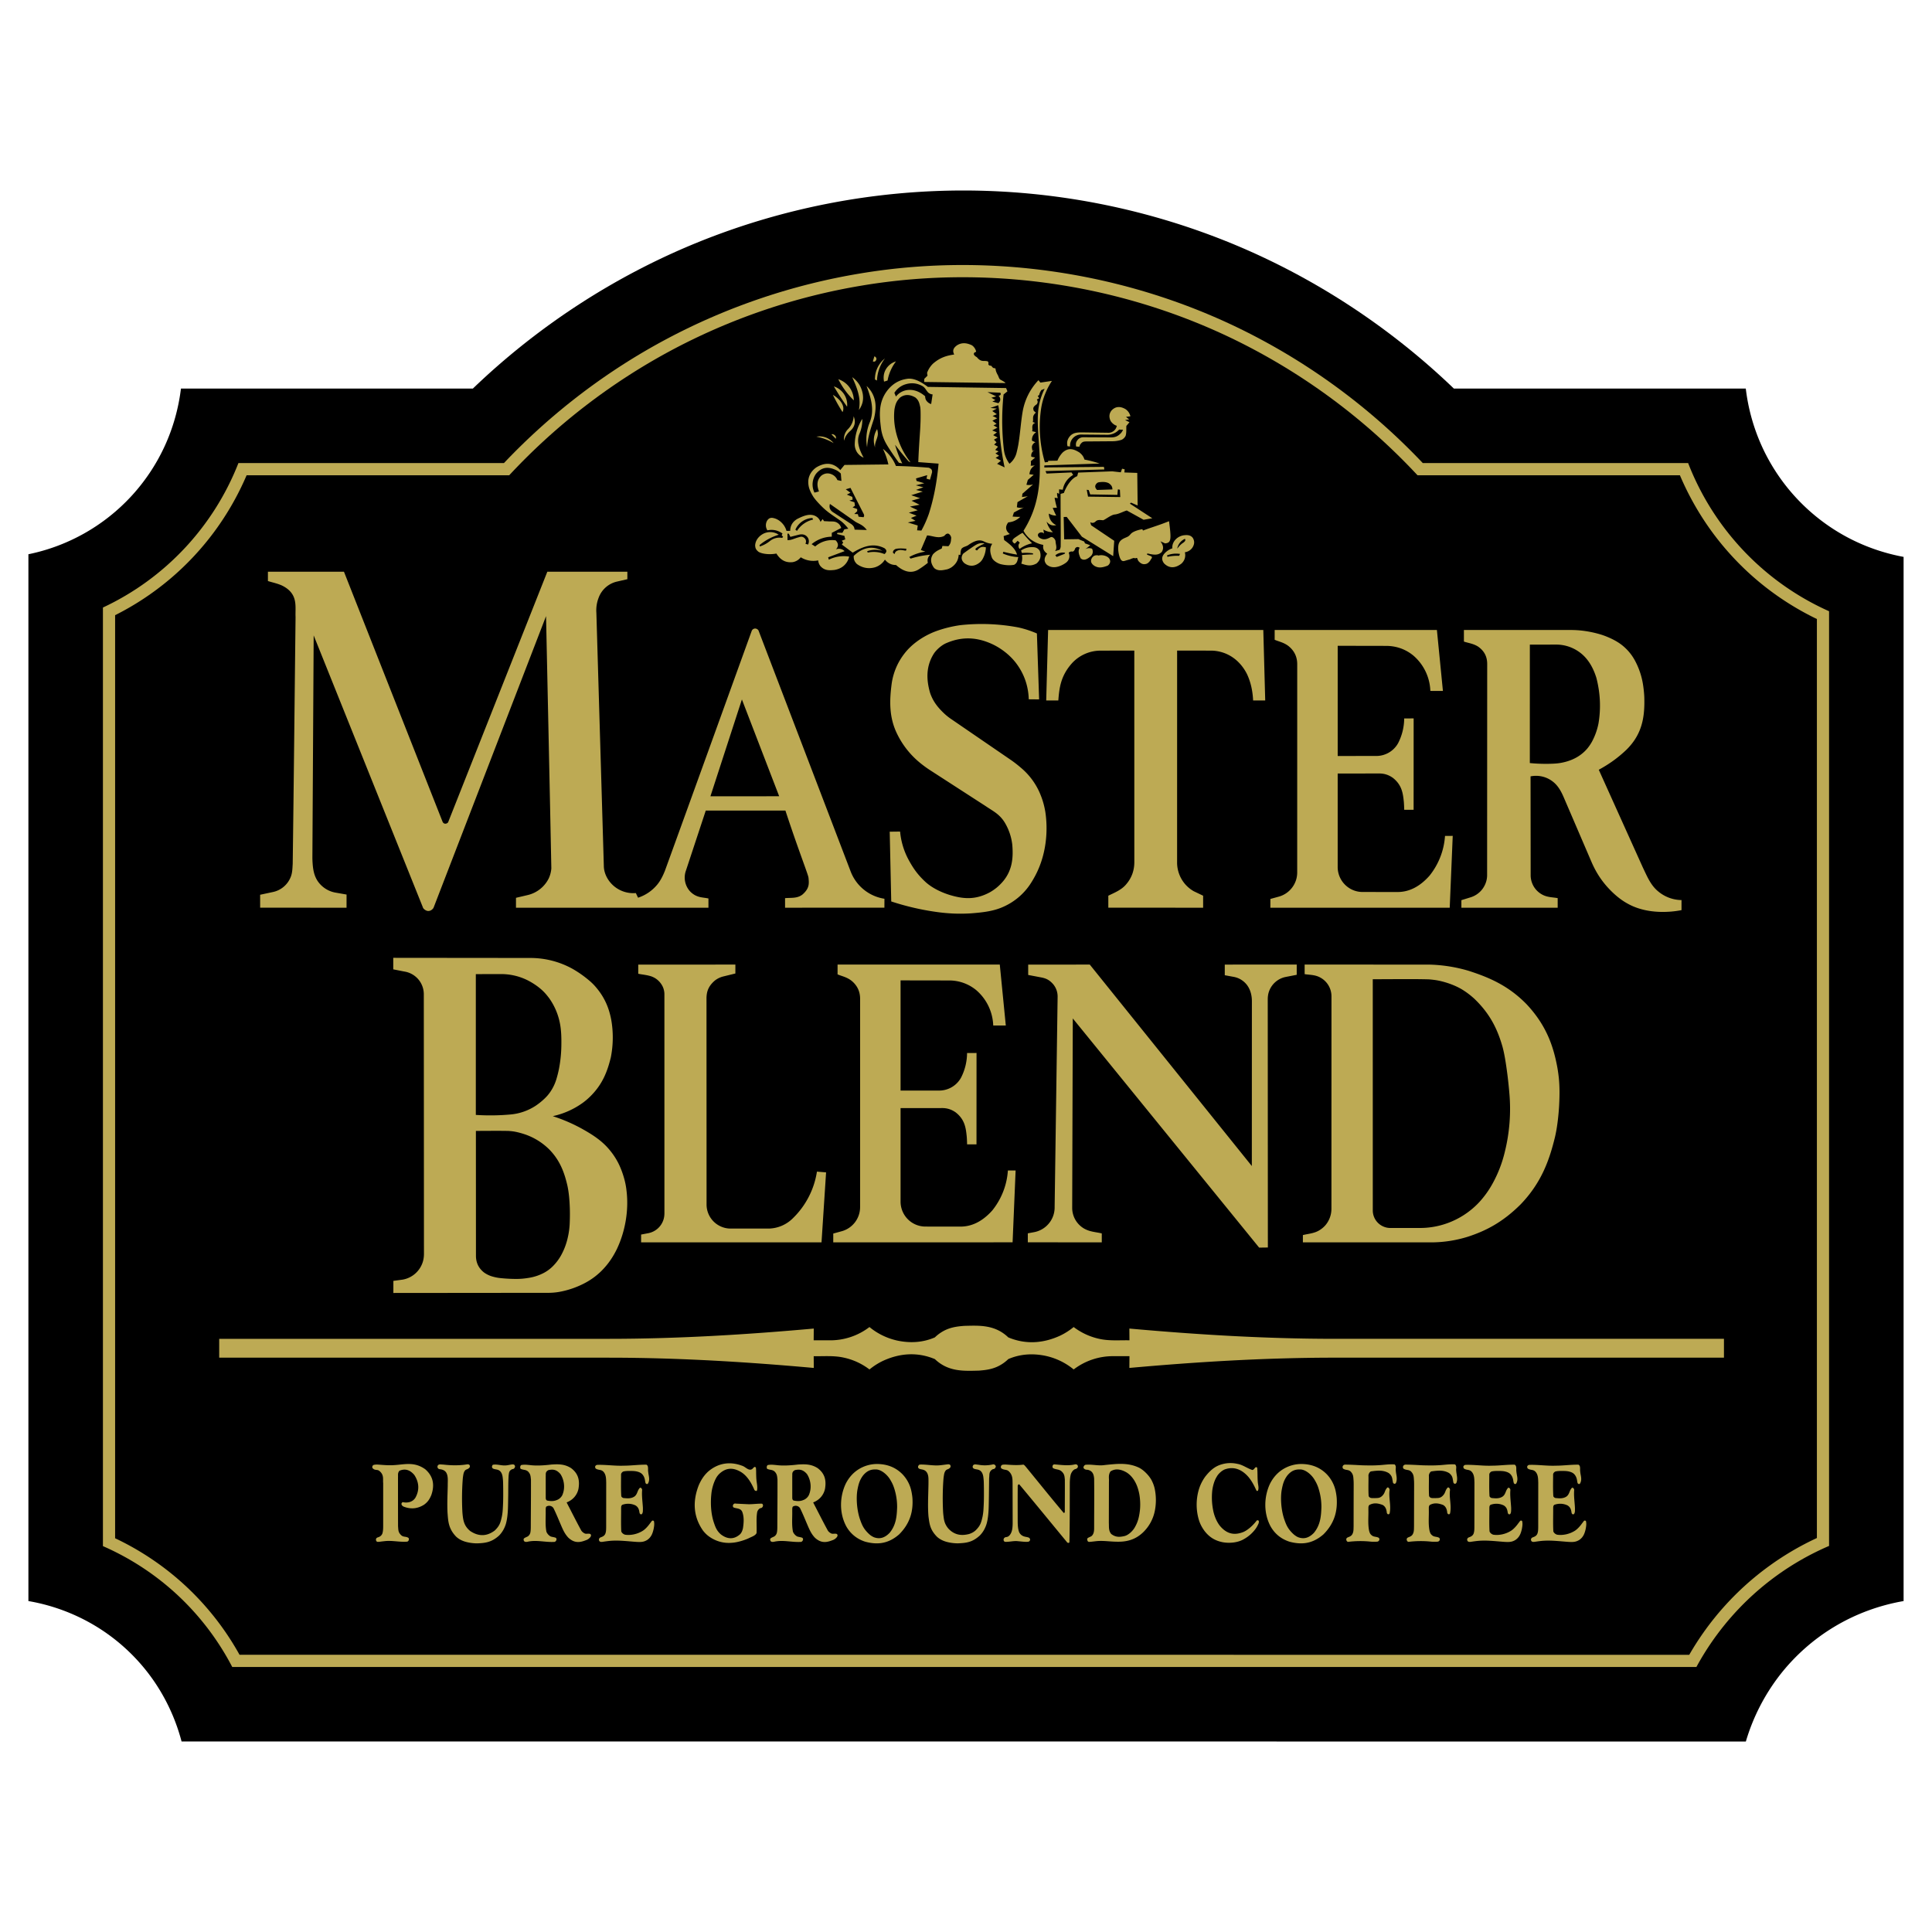 <svg xmlns="http://www.w3.org/2000/svg" width="2500" height="2500" viewBox="0 0 192.756 192.756"><g fill-rule="evenodd" clip-rule="evenodd"><path fill="#fff" d="M0 0h192.756v192.756H0V0z"/><path d="M18.115 173.748l156.069.003a20.125 20.125 0 0 1 3.338-6.561c1.506-1.954 3.383-3.624 5.498-4.894s4.471-2.139 6.902-2.558V55.561c-2.02-.374-3.982-1.066-5.785-2.05a19.404 19.404 0 0 1-8.288-8.841 19.509 19.509 0 0 1-1.672-5.904h-29.125c-6.5-6.244-14.195-11.254-22.551-14.634a70.597 70.597 0 0 0-26.386-5.126 70.598 70.598 0 0 0-26.387 5.126c-8.355 3.379-16.05 8.39-22.549 14.634H18.053c-.24 1.986-.789 3.935-1.625 5.751s-1.959 3.501-3.314 4.973a19.208 19.208 0 0 1-10.28 5.807v104.441a19.258 19.258 0 0 1 6.798 2.552c2.076 1.271 3.905 2.947 5.352 4.905s2.514 4.199 3.131 6.553z"/><path d="M15.45 157.258a26.401 26.401 0 0 1 4.375 4.089 26.618 26.618 0 0 1 3.346 4.968l146.079.002a27.359 27.359 0 0 1 7.957-9.079 27.338 27.338 0 0 1 5.279-3.001V60.983a26.793 26.793 0 0 1-14.061-14.784H141.95a63.502 63.502 0 0 0-16.254-12.389c-12.078-6.45-26.293-8.779-39.801-6.538-6.752 1.109-13.322 3.326-19.363 6.538S54.983 41.232 50.279 46.2H23.788a26.652 26.652 0 0 1-13.519 14.414v93.642a26.578 26.578 0 0 1 5.181 3.002z" fill="#bdaa54"/><path d="M21.371 53.06a27.818 27.818 0 0 1-9.886 8.317v92.095c1.736.82 3.388 1.821 4.919 2.981s2.94 2.479 4.198 3.932a27.75 27.75 0 0 1 3.296 4.713l144.639.002a28.456 28.456 0 0 1 7.717-8.671 28.53 28.53 0 0 1 5.018-2.981V61.76c-2.027-.977-3.938-2.196-5.674-3.626s-3.299-3.071-4.645-4.875a28.285 28.285 0 0 1-3.348-5.842h-26.18a62.333 62.333 0 0 0-16.023-12.383c-11.934-6.453-26.031-8.787-39.412-6.542a61.894 61.894 0 0 0-19.163 6.542 62.277 62.277 0 0 0-16.022 12.383H24.604a28.022 28.022 0 0 1-3.233 5.643z"/><path d="M74.02 69.783l3.719 9.66-6.86.003 3.141-9.663zm-39.446 20.78l.002-1.314-1.156-.202a2.725 2.725 0 0 1-1.441-.79c-.609-.63-.74-1.396-.79-2.137a8.166 8.166 0 0 1-.021-.664l.127-22.062 10.89 27.118c.031.165.372.44.644.366.156-.011.396-.193.446-.363l11.204-29.043c.176 8.389.363 16.776.528 25.167a2.94 2.94 0 0 1-.251.984 3.15 3.15 0 0 1-2.079 1.671l-1.197.281-.001.991 19.202-.002.001-.922c-.577-.133-1.182-.047-1.827-.701a2.048 2.048 0 0 1-.42-2.079l1.98-5.992h7.946c.352 1.067.712 2.131 1.085 3.191s.757 2.116.964 2.703c.208.587.237.705.257.825.047.536.121 1.034-.615 1.667-.533.407-1.143.293-1.727.354l.001.953 9.912-.005.003-.889a4.31 4.31 0 0 1-3.375-2.734L75.7 62.968c-.029-.171-.372-.408-.636-.131a.338.338 0 0 0-.067.112c-2.887 7.979-5.76 15.948-8.66 23.935-.169.419-.43 1.001-.821 1.441a4.14 4.14 0 0 1-1.857 1.239l-.221-.463a2.996 2.996 0 0 1-2.406-.901c-.503-.52-.784-1.187-.788-1.81L59.5 61.14a3.456 3.456 0 0 1 .224-1.498 2.56 2.56 0 0 1 1.783-1.606l1.086-.25-.001-.747h-7.985l-9.878 24.95c-.026.154-.412.343-.575-.005L34.317 57.04H26.73v.931c.441.137.872.223 1.323.411.176.078.351.175.521.294 1.153.821.866 1.914.914 2.902-.096 8.205-.175 16.409-.285 24.615-.03.43-.025.917-.223 1.362A2.443 2.443 0 0 1 27.215 89l-1.262.27.002 1.291 8.619.002zm54.193-7.584l1.036-.013a7.34 7.34 0 0 0 .8 2.727c.455.844.889 1.527 1.769 2.332.705.626 1.618 1.026 2.365 1.261 1.396.421 2.591.516 4.046-.275.465-.273.893-.6 1.338-1.138.926-1.142.973-2.428.875-3.591a5.49 5.49 0 0 0-.693-2.115 3.31 3.31 0 0 0-.672-.839c-.393-.355-.861-.605-1.295-.905L92.7 76.78a11.266 11.266 0 0 1-1.132-.86 8.55 8.55 0 0 1-2.035-2.643c-.853-1.697-.793-3.395-.565-5.106.078-.53.224-1.05.432-1.543.208-.494.481-.96.807-1.384.706-.932 1.684-1.593 2.556-2.007.252-.12.51-.227.828-.335a12.004 12.004 0 0 1 2.234-.531 19.697 19.697 0 0 1 5.787.23c.617.138 1.232.336 1.84.601l.221 6.577-1.035-.01a6.261 6.261 0 0 0-.32-1.836 6.155 6.155 0 0 0-.857-1.655c-.736-1.025-1.828-1.772-2.785-2.152-1.363-.553-2.755-.609-4.233.026-.467.184-1.057.684-1.329 1.154-.74 1.239-.69 2.539-.319 3.823.255.74.656 1.367 1.486 2.13.179.158.365.308.562.443l5.994 4.107c.41.281.807.599 1.199.945a6.81 6.81 0 0 1 1.758 2.494c.248.598.395 1.154.496 1.737.281 1.838.135 4.236-1 6.376-.17.322-.357.636-.561.937a6.274 6.274 0 0 1-2.539 2.133c-1.031.491-2.178.604-3.286.692a16.32 16.32 0 0 1-1.699.024 17.243 17.243 0 0 1-1.802-.165 25.8 25.8 0 0 1-4.484-1.045l-.152-6.958zm15.803-20.125l-.189 7.032h1.207c.096-1.21.217-2.433 1.363-3.716a3.876 3.876 0 0 1 2.838-1.256l3.381-.005.002 21.112c0 .39-.061.78-.191 1.146-.131.367-.328.71-.578 1.008-.473.603-1.191.878-1.826 1.19v1.195l9.459.003v-1.198l-.934-.446a3.295 3.295 0 0 1-.893-.744 3.311 3.311 0 0 1-.77-2.155l.002-21.112 3.381.005a3.874 3.874 0 0 1 2.02.58c.768.476 1.277 1.165 1.578 1.777.398.853.562 1.735.604 2.615h1.207l-.191-7.032h-21.47v.001zm40.369 20.542l-.77.002a7.103 7.103 0 0 1-1.543 3.966c-1.008 1.141-2.078 1.627-3.166 1.632l-3.518-.003a2.458 2.458 0 0 1-1.461-.479 2.495 2.495 0 0 1-1.02-2.013v-9.328l4.207-.002c.422.009.857.12 1.301.437.908.713 1.006 1.558 1.092 2.392.023.263.031.528.039.792l.936-.001.004-9.115-.943.002a5.472 5.472 0 0 1-.607 2.468 2.486 2.486 0 0 1-2.176 1.277l-3.852.002V64.431l4.84.009c.492.001.986.082 1.449.247.463.167.896.415 1.273.73a4.873 4.873 0 0 1 1.682 3.515l1.254.002-.6-6.079-16.186-.001v.977c.439.189.924.266 1.404.646.635.524.846 1.159.846 1.794l-.002 20.771c0 .273-.043.546-.131.805s-.219.503-.385.719a2.489 2.489 0 0 1-1.336.896l-.824.226-.002.879 17.895-.003.3-7.168zM152.633 64.315l2.604-.005a3.938 3.938 0 0 1 2.397.794c.902.678 1.363 1.654 1.635 2.518.387 1.489.471 3.017.213 4.553a6.533 6.533 0 0 1-.635 1.793 4.334 4.334 0 0 1-.48.711c-.771.911-1.789 1.282-2.654 1.436-.23.04-.465.063-.781.078-.646.031-1.525.018-2.301-.064l.002-11.814zm2.777 26.251v-.959c-.498-.096-1.053-.068-1.584-.377a2.186 2.186 0 0 1-.596-.492 2.2 2.2 0 0 1-.516-1.431l-.01-9.848a2.738 2.738 0 0 1 1.586.15c.25.104.482.243.691.415.498.404.793.975 1.014 1.481l2.797 6.508c.195.45.42.887.682 1.302s.559.808.885 1.173c.674.75 1.371 1.312 2.043 1.674 1.332.744 2.92.903 4.326.786a9.44 9.44 0 0 0 1.037-.145v-1.002a3.703 3.703 0 0 1-2.368-.901c-.74-.621-1.098-1.545-1.488-2.345l-4.398-9.755c.912-.5 1.803-1.092 2.723-1.964a6.34 6.34 0 0 0 .746-.863c.998-1.397 1.113-2.912 1.072-4.416a11.28 11.28 0 0 0-.107-1.113 7.483 7.483 0 0 0-.818-2.523 4.936 4.936 0 0 0-1.186-1.463c-.531-.449-1.162-.753-1.754-.987a6.63 6.63 0 0 0-.58-.196 10.834 10.834 0 0 0-1.896-.371c-.334-.033-.67-.049-1.006-.049l-10.65-.003v1.158c.451.152.939.195 1.43.511.672.476.881 1.073.893 1.673l-.008 21.142c-.004.44-.139.918-.467 1.362a2.338 2.338 0 0 1-1.18.827l-.92.285v.756h9.607zM98.543 121.23c-.867.795-1.773 1.142-2.696 1.148l-3.518-.004a2.473 2.473 0 0 1-2.008-1.029 2.498 2.498 0 0 1-.471-1.463v-9.327l4.206-.003c.423.01.858.12 1.301.437.91.713 1.007 1.559 1.093 2.392.024.264.031.528.038.793l.937-.002.004-9.115-.945.003a5.44 5.44 0 0 1-.607 2.469 2.49 2.49 0 0 1-2.176 1.277l-3.851.002V97.813l4.84.008a4.224 4.224 0 0 1 2.723.977 4.877 4.877 0 0 1 1.682 3.515l1.254.002-.6-6.079-16.185-.001v.977c.438.189.923.267 1.403.646.634.524.846 1.159.846 1.794l-.001 20.772a2.495 2.495 0 0 1-1.852 2.421l-.825.226-.001.879 17.893-.003.301-7.168-.771.002a7.078 7.078 0 0 1-.762 2.758c-.219.429-.48.833-.779 1.208-.149.17-.307.332-.473.483zm38.924.763a1.748 1.748 0 0 1-.504-1.227l-.002-23.068c1.861.004 3.721-.034 5.584.012.191.014.381.034.57.059.188.024.377.054.682.129.59.141 1.523.446 2.283.956.365.237.707.51 1.004.781 1.631 1.554 2.334 3.127 2.803 4.735.1.357.18.72.266 1.21s.176 1.11.254 1.731c.076.621.141 1.244.182 1.75a17.785 17.785 0 0 1-.463 5.901 12.452 12.452 0 0 1-1.15 3.009 9.47 9.47 0 0 1-1.383 1.96 8.114 8.114 0 0 1-3.348 2.162 7.978 7.978 0 0 1-2.506.422h-3.051c-.227 0-.453-.052-.662-.142a1.744 1.744 0 0 1-.559-.38zm-82.664 6.992a6.37 6.37 0 0 0 .981-.091 8.807 8.807 0 0 0 1.91-.571c.664-.284 1.475-.708 2.279-1.49.748-.739 1.207-1.476 1.571-2.21.842-1.774 1.203-3.879.962-5.844a7.173 7.173 0 0 0-.214-1.13c-.123-.455-.315-1.026-.582-1.562s-.606-1.036-1.002-1.487c-.765-.888-1.75-1.483-2.683-2.005a16.652 16.652 0 0 0-2.875-1.235 8.042 8.042 0 0 0 2.97-1.315 6.44 6.44 0 0 0 .724-.609c1.298-1.251 1.772-2.609 2.099-3.945.239-1.212.264-2.508.034-3.781-.201-1.031-.577-2.089-1.469-3.155a5.554 5.554 0 0 0-.792-.785 10.9 10.9 0 0 0-1.607-1.117 8.68 8.68 0 0 0-4.162-1.076l-13.712-.014v1.149l1.103.218a2.29 2.29 0 0 1 1.945 2.298l.015 25.873c0 .303-.045.607-.146.894a2.566 2.566 0 0 1-1.991 1.675l-.914.123V129l15.556-.015zm91.709-5.617c1.744-.576 3.41-1.422 5.201-3.208 2.088-2.169 2.875-4.44 3.43-6.723.092-.404.168-.811.234-1.298.068-.488.127-1.057.164-1.627s.053-1.143.051-1.62c-.006-.93-.08-1.606-.215-2.391-.383-2.062-1.061-4.156-3.047-6.284-1.863-1.924-3.855-2.73-5.816-3.362a15.063 15.063 0 0 0-3.982-.618l-12.367-.001v.952c.502.086 1.051.048 1.586.356a2.127 2.127 0 0 1 1.09 1.843l-.004 21.199a2.527 2.527 0 0 1-.59 1.643 2.509 2.509 0 0 1-.518.455c-.551.378-1.15.394-1.74.54v.725l12.994.001a12.345 12.345 0 0 0 3.529-.582zm-39.539-2.88l.059-18.88 18.594 22.868.869-.012-.012-24.742c0-.26.031-.521.113-.768a2.23 2.23 0 0 1 1.674-1.483l1.104-.214v-1.021l-7.178.001v1.062l.936.172c.254.052.5.15.719.29.221.139.414.318.57.526.344.463.48 1.048.48 1.59l-.006 16.459-16.168-20.099-6.145.001v1.034l1.369.26c.375.083.736.206 1.145.688.312.394.434.831.422 1.269l-.297 20.903c.008.291-.035.583-.125.859a2.51 2.51 0 0 1-1.863 1.67l-.688.129v.896l7.379.003v-.889c-.557-.143-1.168-.143-1.764-.486a2.386 2.386 0 0 1-1.187-2.086zm-26.735-.31a8.177 8.177 0 0 1-1.13 1.364 3.503 3.503 0 0 1-2.376 1.032h-3.925a2.426 2.426 0 0 1-.884-.206 2.4 2.4 0 0 1-1.429-2.165l-.007-20.651c.019-.54.126-1.106.815-1.706.269-.217.57-.354.871-.427l1.196-.294v-.889l-9.691.004v.913c.443.089.872.115 1.331.269.24.094.442.205.655.4.252.229.457.543.544.846.051.166.08.34.08.514l.002 21.856c0 .23-.031.462-.105.68a1.982 1.982 0 0 1-1.484 1.313l-.738.141v.776l18 .002.455-6.982-.912-.075a8.233 8.233 0 0 1-1.268 3.285zM47.473 97.189l2.517-.006c.836 0 1.716.174 2.557.575.396.19.771.428 1.06.64.605.449.9.811 1.218 1.239a6.418 6.418 0 0 1 1.034 2.438c.133.644.162 1.408.148 2.223a13.332 13.332 0 0 1-.239 2.347c-.069.342-.154.681-.239.962a4.587 4.587 0 0 1-.63 1.338 3.943 3.943 0 0 1-.526.621 6.583 6.583 0 0 1-.942.764 5.451 5.451 0 0 1-2.458.858 22.352 22.352 0 0 1-3.5.047V97.189zm.007 15.641c1.087.001 2.172-.019 3.26.004.129.009.259.021.388.037.281.031.757.139 1.261.309a6.378 6.378 0 0 1 2.401 1.49c1.116 1.133 1.532 2.385 1.818 3.609.155.708.224 1.53.247 2.405.011.469.003.937-.012 1.284a7.6 7.6 0 0 1-.189 1.473 6.605 6.605 0 0 1-.645 1.749 4.93 4.93 0 0 1-.945 1.233 3.803 3.803 0 0 1-.782.562 4.829 4.829 0 0 1-1.49.501c-.464.078-.824.11-1.256.114a15.789 15.789 0 0 1-1.549-.078 4.41 4.41 0 0 1-.799-.147 2.71 2.71 0 0 1-.897-.42c-.598-.47-.796-1.053-.805-1.632l-.006-12.493zM60.732 135.456c6.827 0 13.646.411 20.46 1.024l-.009-1.173c.985.021 1.994-.079 2.993.142.465.099.919.25 1.352.448a6.51 6.51 0 0 1 1.22.734 6.637 6.637 0 0 1 1.332-.851c1.64-.76 3.412-.928 5.192-.182 1.349 1.291 2.908 1.185 4.401 1.149.727-.057 1.506-.146 2.277-.639.234-.147.451-.318.648-.511 1.191-.517 2.451-.584 3.697-.328a6.608 6.608 0 0 1 2.826 1.361 6.44 6.44 0 0 1 3.99-1.324h1.576l-.01 1.173c6.814-.613 13.635-1.024 20.461-1.024h38.861v-1.881h-38.861c-6.826-.001-13.646-.412-20.461-1.024l.01 1.172c-.986-.021-1.994.079-2.994-.141a6.502 6.502 0 0 1-2.573-1.183 6.613 6.613 0 0 1-1.332.852c-1.639.759-3.412.928-5.191.181-1.348-1.291-2.908-1.185-4.402-1.149-.726.058-1.505.146-2.276.639a3.946 3.946 0 0 0-.649.511c-1.191.517-2.451.584-3.696.329a6.59 6.59 0 0 1-2.828-1.362 6.426 6.426 0 0 1-3.99 1.324H81.18l.009-1.172c-6.814.612-13.634 1.023-20.46 1.024H21.87v1.881h38.862zM42.43 146.591c-1.104-.795-2.092-.47-3.127-.415a5.153 5.153 0 0 1-.497.01c-.424 0-.975-.065-1.213-.067a1.695 1.695 0 0 0-.265.024c-.191.042-.201.218-.177.302.221.301.465.132.684.299.509.406.349.828.395 1.229v4.195c.001.275 0 .554-.077.823-.115.28-.314.345-.458.394-.309.086-.176.471-.008.442.096.002.092.008.289-.02.083-.011.225-.029.367-.043.745-.096 1.467.098 2.205.051.244.016.296-.277.206-.375-.245-.174-.49-.062-.709-.257-.34-.307-.295-.544-.332-.911-.005-1.622-.004-3.243-.005-4.865.017-.247-.051-.438.141-.667.527-.233 1.035-.125 1.49.422.508.776.5 1.551.11 2.258-.305.494-.872.541-1.274.447-.245.16-.062.369.077.441.725.288 1.399.229 2.054-.182.418-.304.561-.589.719-.943.321-.905.283-1.828-.595-2.592zM65.238 151.755c-.179-.157-.268.112-.357.192-.204.288-.5.641-.805.812-.542.324-1.18.429-1.654.366-.191-.011-.447-.222-.44-.393-.036-.746-.008-1.488-.013-2.233.008-.123-.015-.258.113-.361a1.682 1.682 0 0 1 1.32.057c.318.195.355.465.396.685.021.233.221.266.288.116a.695.695 0 0 0 .054-.292c.002-.06.005-.159.003-.259-.03-.582-.124-1.166-.081-1.749.029-.172-.143-.311-.217-.258-.271.273-.222.583-.506.838-.389.31-.945.188-1.092.188-.106 0-.258-.11-.262-.206-.045-.707-.021-1.413-.021-2.119-.015-.171.166-.321.253-.332.18-.045.402-.051.689-.052.22.003.422.013.57.043.19.041.391.097.56.246.338.326.311.754.357.869.021.152.196.197.256.099.234-.411.05-.783.021-1.175-.047-.235.063-.576-.174-.705-.756-.013-1.508.1-2.264.099-.892.038-1.785-.111-2.674-.079-.248.092-.191.26-.128.362.298.201.551.056.805.355.256.312.232.755.246 1.028l-.004 4.504c-.005.201-.004.38-.069.578-.097.298-.376.357-.494.412-.042-.006-.184.142-.157.209-.01.183.137.227.196.235.115.006.117 0 .344-.033.1-.015.265-.038.431-.056.93-.107 1.87.03 2.826.094.338.011.636.031 1.004-.189.41-.271.546-.646.647-1.072.055-.274.104-.557.033-.824zM51.178 146.104c-.104-.006-.319.042-.52.078a2.038 2.038 0 0 1-.157.019c-.435.05-.863-.135-1.306-.065-.068.001-.221.288.028.401.249.104.567.02.79.394.136.241.141.483.171.774.013.193.015.497.02.826.004.4.006.853-.008 1.332-.008.256-.021.51-.033.696a5.13 5.13 0 0 1-.097.772c-.128.556-.201.885-.704 1.368-.766.577-1.575.627-2.435.062-.628-.499-.712-1.081-.771-1.63a6.376 6.376 0 0 1-.03-.397 26.109 26.109 0 0 1 .028-2.974c.013-.182.022-.292.036-.401.039-.248.056-.432.173-.6.125-.214.348-.12.512-.396.004-.071.045-.266-.235-.271-.817.14-1.634.12-2.451.025-.183.01-.429-.091-.531.139-.032.094-.011.315.251.329.189.023.461.093.612.338.215.368.143.844.151 1.268-.017.902-.069 1.729-.024 2.707.066.839.073 1.599.864 2.417.292.265.574.391.851.483.339.107.818.188 1.277.182.821-.032 1.438-.126 2.16-.783.334-.348.523-.713.648-1.082.157-.482.22-1.157.235-1.784.007-.239.011-.489.018-.958.015-.549-.007-1.396.048-2.194.032-.173.013-.413.284-.562.105-.087.254.022.353-.277.006-.07-.028-.233-.208-.236zM58.489 153.023c-.158.019-.41-.182-.49-.312-.494-.9-.927-1.777-1.392-2.666-.024-.05-.049-.104-.074-.149.263-.096.551-.278.766-.524.236-.271.358-.559.416-.836.119-.716.064-1.462-.733-2.058-.653-.417-1.255-.405-1.966-.361-.727.089-1.52.141-2.188.05-.243-.021-.49-.054-.725-.013-.258-.024-.235.411-.114.41.276.112.426.047.678.232.278.275.268.488.307.821.007 1.589-.011 3.176-.017 4.764.001.197-.018.416-.044.528a.619.619 0 0 1-.256.378c-.187.103-.457.166-.412.334.013.249.262.219.372.204.882-.215 1.762.06 2.644.013.204.027.372-.305.173-.42-.138-.049-.256-.062-.384-.094-.214-.02-.524-.354-.547-.575-.116-.67-.044-1.328-.059-1.992.009-.145-.018-.295.051-.432a.512.512 0 0 1 .737.162c.315.643.554 1.262.831 1.892.163.359.316.688.638 1.032.669.629 1.253.457 1.835.226.235-.093.59-.423.351-.594-.143-.053-.266-.013-.398-.02zm-2.395-3.835a1.07 1.07 0 0 1-.401.409c-.361.178-.641.207-1.117.111-.124-.076-.126-.185-.128-.285l-.001-2.143c.021-.194-.073-.438.279-.611.378-.07.756-.11 1.191.401.359.551.511 1.375.177 2.118zM83.085 153.023c-.158.019-.41-.182-.489-.312-.494-.9-.928-1.777-1.392-2.665-.025-.051-.049-.104-.074-.15.262-.096.551-.278.765-.524a1.82 1.82 0 0 0 .417-.836c.119-.716.064-1.462-.733-2.058-.653-.417-1.255-.405-1.966-.361-.727.089-1.52.141-2.188.05-.243-.021-.491-.054-.725-.013-.258-.024-.236.411-.114.41.276.112.426.047.678.232.278.275.268.488.306.821.007 1.589-.011 3.176-.016 4.764.001.197-.018.416-.044.528a.613.613 0 0 1-.255.378c-.187.103-.457.166-.412.334.014.249.263.219.372.204.882-.215 1.762.06 2.644.013.204.027.372-.305.173-.42-.138-.049-.256-.062-.385-.094-.214-.02-.523-.354-.547-.575-.116-.67-.044-1.328-.059-1.992.01-.145-.018-.295.052-.432a.512.512 0 0 1 .737.162c.315.643.554 1.262.831 1.892.163.359.316.688.637 1.032.669.629 1.253.457 1.835.226.235-.093.59-.423.35-.594-.142-.053-.266-.013-.398-.02zm-2.395-3.835c-.081.14-.182.276-.401.409-.361.178-.64.207-1.117.111-.124-.076-.125-.185-.128-.285l-.001-2.143c.021-.194-.073-.438.278-.611.379-.07.757-.11 1.192.401.36.551.512 1.375.177 2.118zM115.232 148.668a3.21 3.21 0 0 0-.279-.862c-.211-.491-.824-1.146-1.332-1.384-1.137-.535-2.287-.365-3.395-.256-.615.103-1.232-.078-1.848-.028-.188-.022-.336.229-.254.354.184.198.328.113.488.175.482.145.521.588.551.842.021 1.665 0 3.33 0 4.994-.004.252-.031.529-.236.733-.178.144-.498.167-.455.368.047.318.244.213.354.221l.539-.062c.68-.076 1.357.047 2.037.053.908.026 1.807-.145 2.619-.91a4.085 4.085 0 0 0 1.211-2.248 5.52 5.52 0 0 0 0-1.99zm-1.509 2.075a6.178 6.178 0 0 1-.1.6 3.433 3.433 0 0 1-.379.996c-.201.39-.668.829-1.061.916-.414.091-.836.16-1.316-.209-.285-.344-.213-.726-.238-1.094l.01-4.105c.029-.347-.094-.655.152-1.04.494-.328 1.055-.222 1.615.103.574.366.889.954 1.055 1.397.082.224.154.486.203.733.084.447.133 1.091.059 1.703zM76.028 150.024c-.396-.014-.781.042-1.172.051l-.186.001c-.422-.017-.845-.04-1.268-.061-.235-.07-.395.277-.189.396.292.106.663.062.829.397.234.569.146 1.229.084 1.663-.045.192-.111.405-.271.585-.684.627-1.381.46-1.939.026-.422-.366-.552-.753-.711-1.228-.297-.926-.324-1.978-.228-2.85.046-.447.187-.963.393-1.391.099-.202.182-.343.374-.546.762-.727 1.483-.604 2.15-.225.708.417 1.108 1.213 1.342 1.737.034.166.268.234.295.108.07-.373-.042-.735-.066-1.103-.004-.049-.006-.044-.011-.16-.002-.063-.007-.171-.009-.277-.01-.28.002-.423-.026-.712-.145-.219-.271.076-.4.149-.352.185-.628-.245-.998-.353-1.155-.428-2.347-.3-3.385.602-.479.453-.716.896-.908 1.318-.626 1.578-.588 3.133.416 4.564.22.275.417.463.695.648a3.348 3.348 0 0 0 2.189.559c.497-.029 1.179-.226 1.664-.447.27-.146.666-.246.79-.521.036-.683-.049-1.352.052-2.023.013-.188.187-.445.377-.471.171-.009.319-.31.117-.436zM107.273 146.097c-.688.168-1.377.058-2.064.006-.213-.013-.262.284-.129.384.289.146.562.088.816.296.32.28.311.522.344.835.008 1.063-.004 2.126-.004 3.188.018.075-.064.172-.113.134-1.287-1.522-2.523-3.072-3.785-4.608-.068-.078-.162-.199-.246-.207-.598.089-1.324.022-1.754-.005a1.96 1.96 0 0 0-.271.011c-.229.031-.234.248-.186.349.266.207.482.108.711.265.465.376.424.866.434 1.268l.008 3.974c0 .183-.02.508-.064.678-.051.23-.219.643-.551.685-.359.021-.357.418-.154.476.436.027.871-.118 1.307-.059.354.027.826.099 1.064.042.203-.124.152-.282.041-.384-.213-.096-.404-.08-.598-.171a.779.779 0 0 1-.443-.521c-.07-.243-.09-.493-.1-.845-.002-1.189-.008-2.381.002-3.571-.021-.139.1-.302.182-.19 1.6 1.915 3.145 3.81 4.717 5.715.088.141.252.105.258.017.049-2.003.027-3.997.041-5.995.012-.219.021-.423.072-.662.043-.258.268-.583.477-.63.178-.038.283-.187.254-.282-.014-.183-.187-.199-.266-.193zM90.93 148.781a3.45 3.45 0 0 0-.914-1.719c-.731-.728-1.57-.965-2.376-.997a3.491 3.491 0 0 0-2.094.603c-.58.399-.954.925-1.189 1.409-.549 1.194-.657 2.783.043 4.145a3.249 3.249 0 0 0 1.317 1.336c.195.105.4.192.612.259 1.086.29 2.221.281 3.381-.734 1.143-1.145 1.407-2.385 1.323-3.628a5.82 5.82 0 0 0-.103-.674zm-2.178 4.157c-.55.568-1.064.61-1.548.438a1.731 1.731 0 0 1-.458-.288c-.62-.56-.771-1.007-.978-1.605-.302-.962-.353-2.103-.22-2.852.101-.509.192-.926.554-1.415.462-.564.897-.616 1.275-.61.547-.007 1.192.556 1.48 1.09.14.237.235.424.341.741a5.99 5.99 0 0 1 .308 1.963c-.033.862-.095 1.747-.754 2.538zM99.051 146.107a3.58 3.58 0 0 1-1.438.03c-.242-.017-.354-.082-.506.032-.078.104-.117.276.076.367.25.104.566.02.791.394.135.241.141.483.17.774.014.193.016.497.021.826.004.4.006.853-.008 1.333-.008.255-.021.509-.033.695a5.115 5.115 0 0 1-.098.772c-.127.557-.205.887-.703 1.368-.219.19-.427.282-.637.351-.477.115-1.32.264-2.068-.543-.423-.508-.442-.916-.501-1.376a7.27 7.27 0 0 1-.03-.397 26.109 26.109 0 0 1 .027-2.974c.013-.182.022-.292.037-.401.039-.248.055-.432.172-.6.125-.214.348-.12.513-.396.004-.071.045-.266-.235-.271-.25.028-.553.072-.766.094-.687.081-1.373-.093-2.06-.065a.259.259 0 0 0-.067.026c-.145.114-.212.371.162.438.19.042.437.06.612.338.137.218.152.51.152.701.001.076.002.175.001.272 0 .099-.001.196-.007.461l-.025.968c-.007.27-.009.377-.01.522-.005.39-.002 1.015.047 1.496.102.733.153 1.267.833 1.971.262.245.563.388.851.483.339.107.818.188 1.276.182.821-.039 1.413-.101 2.159-.783.336-.346.523-.713.648-1.082.158-.482.221-1.157.236-1.784.006-.239.01-.489.018-.958l.018-1.512c.004-.358.006-.386.008-.423.045-.254-.053-.585.307-.821.109-.087.254.021.354-.278.029-.085-.121-.286-.297-.23zM133.262 148.781a3.507 3.507 0 0 0-.49-1.19 3.38 3.38 0 0 0-.424-.529c-.73-.728-1.57-.965-2.377-.997a3.495 3.495 0 0 0-2.094.603c-.58.399-.955.925-1.189 1.409-.549 1.194-.656 2.783.043 4.145.172.319.412.663.789.979.164.137.342.256.527.357.195.105.4.192.611.259 1.086.29 2.223.281 3.383-.734 1.143-1.145 1.406-2.385 1.322-3.628a5.85 5.85 0 0 0-.101-.674zm-2.178 4.157c-.551.568-1.064.61-1.549.438a1.162 1.162 0 0 1-.193-.097 2.222 2.222 0 0 1-.264-.191c-.621-.56-.773-1.007-.979-1.605-.301-.962-.354-2.103-.219-2.852.1-.509.191-.926.553-1.415.461-.564.898-.616 1.275-.61.547-.007 1.193.556 1.48 1.09a3.6 3.6 0 0 1 .342.741c.055.168.117.388.166.609.1.449.145.905.141 1.354-.032.862-.095 1.747-.753 2.538zM125.393 151.693c-.377.5-.965 1.043-1.471 1.202-.689.237-1.484.248-2.254-.714-.334-.451-.547-1.04-.635-1.52a6.475 6.475 0 0 1-.08-1.994c.057-.401.188-.938.449-1.347.166-.311.578-.667.896-.75.693-.219 1.504-.086 2.264.793.359.433.574.875.785 1.334.037.048.076.073.121.051a.112.112 0 0 0 .033-.02c.139-.273-.01-.639-.016-.958-.035-.438-.01-.873-.053-1.316.006-.022-.098-.143-.205-.021-.084.069-.1.186-.281.229-.512-.167-.975-.528-1.471-.608a3.134 3.134 0 0 0-1.291-.029c-.734.151-1.264.446-1.934 1.295a4.328 4.328 0 0 0-.664 1.366 5.391 5.391 0 0 0-.043 2.705c.129.521.295.876.604 1.314.541.726 1.16 1.018 1.795 1.153.67.135 1.545.07 2.168-.302.217-.123.494-.308.734-.541.385-.372.559-.656.689-.946.057-.094.164-.465-.14-.376zM139.143 146.105c-.555-.047-1.094.058-1.641.081-.279.015-.42.021-.852.021a29.745 29.745 0 0 1-.752-.014c-.576-.026-1.154-.07-1.73-.066a.246.246 0 0 0-.162.404c.27.174.518.072.744.282.295.301.266.556.299.937.006.121.008.242.008.363-.004 1.396-.006 2.794-.008 4.19-.01.244.008.495-.109.729-.135.281-.377.288-.543.393-.184.151-.01.44.129.404a9.703 9.703 0 0 1 2.266-.015c.238.013.562.008.648-.007.211-.07.223-.278.119-.38-.225-.123-.438-.079-.633-.197-.264-.18-.266-.326-.322-.471-.152-.719-.059-1.43-.08-2.145.012-.154-.033-.318.094-.459.471-.258.9-.166 1.334-.003.293.167.371.467.402.683 0 .285.252.318.295.132.156-.77-.111-1.521-.014-2.282.033-.16-.137-.354-.236-.261-.23.251-.209.454-.373.677-.32.429-.602.339-.859.37-.189-.021-.506.063-.617-.214-.041-.655-.01-1.306-.016-1.959-.037-.227.146-.496.275-.5.588-.082 1.182-.155 1.738.17.385.305.34.554.41.825-.004.271.246.315.322.139.16-.415-.002-.802-.023-1.202-.035-.209.086-.442-.113-.625zM158.229 151.755c-.18-.157-.268.112-.357.192-.203.288-.5.641-.805.812-.543.324-1.18.429-1.654.366-.191-.011-.447-.222-.439-.393-.037-.746-.008-1.488-.012-2.233.006-.123-.016-.258.111-.361a1.681 1.681 0 0 1 1.32.057c.318.195.355.465.396.685.021.233.221.266.287.116a.663.663 0 0 0 .055-.292c.002-.06.004-.159.002-.259-.029-.582-.123-1.166-.08-1.749.029-.172-.143-.311-.217-.258-.27.273-.223.583-.506.838-.389.31-.945.188-1.094.188-.105 0-.258-.11-.262-.206-.045-.707-.021-1.413-.02-2.119-.014-.171.166-.321.254-.332.178-.045.4-.051.688-.052.221.003.422.013.572.043.189.041.391.097.559.246.338.326.311.754.357.869.021.152.197.197.256.099.234-.411.051-.783.02-1.175-.047-.235.064-.576-.174-.705-.756-.013-1.508.1-2.264.099-.891.038-1.785-.111-2.674-.079-.248.092-.189.26-.127.362.297.201.551.056.805.355.256.312.23.755.246 1.028l-.004 4.504c-.006.201-.004.38-.07.578-.096.298-.375.357-.492.412-.043-.006-.186.142-.158.209-.01.183.137.227.197.235.113.006.115 0 .344-.033.1-.015.264-.038.432-.056.943-.105 1.883.031 2.824.094.338.011.637.031 1.004-.189.41-.271.547-.646.648-1.072.053-.274.102-.557.032-.824zM151.506 151.947c-.203.288-.502.641-.807.812-.541.324-1.178.429-1.652.366-.191-.011-.447-.222-.439-.393-.037-.746-.01-1.488-.014-2.233.008-.123-.014-.258.113-.361a1.682 1.682 0 0 1 1.32.057c.318.195.355.465.396.685.02.233.221.266.287.116.041-.104.045-.125.055-.292.002-.06.004-.159.002-.259-.029-.582-.123-1.166-.08-1.749.029-.172-.143-.311-.217-.258-.271.273-.223.583-.508.838-.389.31-.945.188-1.092.188-.107 0-.258-.11-.262-.206-.045-.707-.021-1.413-.021-2.119-.014-.171.166-.321.254-.332.18-.045.402-.051.689-.052.221.003.422.013.57.043.189.041.391.097.561.246.336.326.309.754.357.869.02.152.195.197.254.099.236-.411.051-.783.021-1.175-.047-.235.064-.576-.174-.705-.756-.013-1.508.1-2.264.099-.893.038-1.785-.111-2.674-.079-.248.092-.191.26-.129.362.299.201.553.056.805.355.258.312.232.755.248 1.028l-.006 4.504c-.004.201-.004.38-.068.578-.098.298-.377.357-.494.412-.041-.006-.184.142-.156.209-.01.183.137.227.195.235.115.006.117 0 .346-.033.098-.015.264-.038.43-.056.945-.105 1.885.031 2.826.094.338.011.637.031 1.004-.189.41-.271.547-.646.648-1.072.053-.275.102-.558.031-.825-.177-.156-.267.113-.355.193zM145.172 146.105c-.555-.047-1.094.058-1.641.081-.279.015-.42.021-.852.021a29.745 29.745 0 0 1-.752-.014c-.576-.026-1.154-.07-1.73-.066-.24.043-.268.295-.162.404.268.174.518.072.744.283.295.3.266.555.299.936.006.121.008.242.008.363l-.01 4.19c-.008.244.01.495-.107.729-.135.281-.377.288-.543.393-.184.151-.01.44.129.404a9.703 9.703 0 0 1 2.266-.015c.238.013.562.008.648-.007.211-.07.221-.278.119-.38-.225-.123-.438-.079-.635-.197-.262-.18-.264-.326-.32-.471-.152-.719-.059-1.43-.08-2.145.01-.154-.033-.318.094-.459.471-.258.9-.166 1.334-.003.293.168.371.467.402.683.002.285.252.318.295.132.156-.77-.111-1.521-.014-2.282.033-.16-.137-.354-.236-.261-.23.251-.209.454-.373.677-.32.429-.602.339-.859.37-.189-.021-.506.063-.617-.214-.041-.655-.01-1.306-.016-1.959-.037-.227.146-.496.275-.5.588-.082 1.182-.155 1.738.17.385.305.34.554.41.825-.004.271.246.315.322.139.16-.415-.002-.802-.023-1.202-.035-.209.084-.442-.113-.625zM118.512 55.014a1.09 1.09 0 0 0 .463-.39c.182-.297.242-.601.033-.956-.254-.328-.609-.294-.93-.26a1.46 1.46 0 0 0-.518.197c-.436.275-.637.709-.592 1.101a1.82 1.82 0 0 0-.611.346c-.463.394-.514.76-.221 1.153.49.502 1.105.522 1.742.021.34-.317.434-.725.336-1.125.102-.016.204-.044.298-.087zM109.422 55.397c-.148.011-.283.018-.463.242-.15.255-.195.517.223.812.393.239.777.192 1.271.006.16-.044.359-.309.299-.537-.074-.361-.512-.506-.805-.527a1.141 1.141 0 0 0-.348.034.485.485 0 0 0-.177-.03zM99.842 37.891c-.123-.027-.197-.254-.26-.413-.133-.238-.242-.454-.256-.696-.105-.109-.201.043-.387-.245-.1-.118-.225.024-.338-.2.045-.125.021-.308-.164-.307-.303-.063-.572.113-.977-.398-.166-.077-.504-.337-.139-.514a.209.209 0 0 1 .066.001c-.004-.251-.266-.621-.501-.708-.437-.19-.926-.268-1.416.048-.41.303-.437.577-.269.91-.678.102-1.368.259-2.115.912a2.405 2.405 0 0 0-.591.92l.042.282-.318.312-.014.315 8.122.108c-.147-.16-.323-.219-.485-.327zM85.334 44.738c.07.235.192.477.464.705.11.091.235.165.367.218-.399-.731-.76-1.609-.412-2.395.203-.48.292-.979.278-1.477a5.015 5.015 0 0 0-.753 2.526c-.002.143.016.287.056.423zM83.553 40.269c.161.286.333.566.506.846.218-.438.004-.995-.629-1.496a2.678 2.678 0 0 0-.335-.224c.149.293.297.586.458.874zM84.354 43.158a1.384 1.384 0 0 0-.142.809c.091-.322.224-.634.623-.977.469-.422.555-.918.333-1.457a1.954 1.954 0 0 1-.57 1.289c-.098.099-.18.213-.244.336zM86.521 42.97a4.407 4.407 0 0 0-.009 1.659c.039-.944.384-1.945.687-2.863.15-.638.239-1.3.053-1.966a2.73 2.73 0 0 0-.797-1.292c.444 1.184.823 2.42.306 3.664a4.444 4.444 0 0 0-.24.798zM82.626 43.928a4.999 4.999 0 0 0-1.18-.361 1.808 1.808 0 0 1 1.727.646 4.886 4.886 0 0 0-.547-.285zM102.531 54.332a3.25 3.25 0 0 0-.805.434.459.459 0 0 1 .018-.619l-.213-.193-.283.279c-.127-.039-.246-.175-.236-.292.047-.225.42-.397.637-.564.121-.079.246-.151.375-.217.289.355.604.704.947 1.044a3.13 3.13 0 0 0-.44.128zM102.414 54.664a1.931 1.931 0 0 0-.543.261l.088.248a4.595 4.595 0 0 1 1.104.033v.113c-.369.003-.736.022-1.105.057.051.278.035.567-.064.855.514.168.945.305 1.52-.012.424-.36.475-.794.326-1.25-.268-.435-.674-.39-1.031-.369a2.034 2.034 0 0 0-.295.064zM85.756 40.337c.046-.893-.321-1.818-.733-2.709.659.484.935 1.053 1.054 1.669.084.543.014 1.051-.386 1.611.037-.188.059-.379.065-.571zM87.252 43.4c-.106.396-.095.84.059 1.259-.1-.508.34-1.006.266-1.507a1.375 1.375 0 0 0-.069-.336c-.114.18-.201.377-.256.584zM88.553 37.964a4.467 4.467 0 0 1 .838-1.905c-.207.06-.402.159-.572.29-.584.475-.746 1.106-.616 1.725l.35-.11zM87.294 37.862a2.638 2.638 0 0 1 .998-2.106 3.865 3.865 0 0 0-.796 2.209l-.202-.103zM82.958 43.333c.163-.076.464.135.447.319a.369.369 0 0 1-.012.124l-.435-.443zM115.918 52.275c.24-.088.477-.181.717-.274.092.709.186 1.418.121 1.787-.066.369-.291.398-.514.427l-.461-.207c.25.355.369.675.125 1.065-.357.354-.781.27-1.17.204-.086-.021-.172-.052-.238-.043s-.113.056-.025.11.312.114.402.176c.145.119-.049.244-.088.356-.062.12-.254.351-.447.388-.242.06-.463.029-.736-.263-.039-.051-.074-.106-.098-.173s-.035-.144-.086-.158c-.049-.014-.137.036-.178.038-.039.002-.031-.043-.109-.037a1.216 1.216 0 0 0-.373.129c-.15.043-.301.081-.471.135-.172.054-.361.125-.523-.214-.16-.339-.293-1.088-.131-1.514s.621-.529.861-.654.262-.27.473-.412c.209-.142.607-.279 1.002-.344l.064.136c.627-.235 1.254-.431 1.883-.658zM106.506 44.521c-.072-.314-.068-.648.258-1.022.338-.356.754-.35 1.152-.36l2.676.037a.834.834 0 0 0 .83-.701c-.236-.042-.586-.332-.668-.603-.094-.27-.113-.576.133-.905.389-.432.873-.455 1.396-.153.283.188.438.456.498.717l-.439.064.312.25-.406.063.438.218-.309.369c-.018.31.021.605-.057.93-.039.167-.27.426-.494.476a3.051 3.051 0 0 1-.838.123l-2.688.02c-.17.02-.32.003-.533.318a.577.577 0 0 0-.068.205l-.328-.014c-.049-.226-.062-.458.215-.74a.737.737 0 0 1 .494-.188l2.811.015c.311-.013.609-.057.967-.452.08-.095.143-.201.189-.314l-.393-.015a1.578 1.578 0 0 1-1.189.518l-2.596-.024a1.1 1.1 0 0 0-1.106 1.194l-.257-.026zM82.587 52.012l-.375-.018-.133-.204-.216.28a1.018 1.018 0 0 0-.432-.543c-.587-.355-1.267-.07-1.915.263-.523.326-.667.749-.679 1.175l-.371-.003a1.854 1.854 0 0 0-.269-.566c-.329-.451-.763-.694-1.197-.735-.148.021-.28.015-.463.282a.927.927 0 0 0 .026.967c.473-.095.98-.051 1.506.318l-.081.168.145.17-.103.101a1.494 1.494 0 0 0-1.214.311 3.17 3.17 0 0 1-1.012.546l-.021-.146a5.579 5.579 0 0 1 1.911-1.029 1.516 1.516 0 0 0-1.624-.05c-.48.295-.709.712-.729 1.124.02.206.029.392.351.64.391.223 1.149.287 1.771.164.457.744 1.031.924 1.62.858a1.274 1.274 0 0 0 .808-.486 2.361 2.361 0 0 0 1.742.309c.014.193.079.401.241.594.413.442.875.415 1.385.361.275-.046.608-.152.891-.389.318-.264.499-.606.571-.942a3.35 3.35 0 0 0-2.029.308l-.066-.237 1.639-.615a.798.798 0 0 0-.865-.177c.231-.253.309-.558-.025-.901a2.57 2.57 0 0 0-2.043.611l-.358-.229a3.229 3.229 0 0 1 2.011-.747l.003-.383.939-.486a.863.863 0 0 0-.363-.502c-.319-.216-.63-.117-.977-.162zM98.205 55.411c.096-.259.148-.531.158-.8-.258-.068-.543-.12-.869.296-.072.012-.184-.048-.178-.118.039-.136.381-.292.578-.408l.336-.155a1.067 1.067 0 0 0-.582.01c-.209.055-.551.295-.921.549-.214.148-.425.3-.632.457-.187.264-.249.613.118.943.453.328 1.01.394 1.598-.119a1.34 1.34 0 0 0 .221-.286c.066-.117.124-.241.173-.369zM94.378 55.419c.276-.103.552-.246.818-.443l-.1-.136-.09-.012a1.728 1.728 0 0 1 1.178-.777l-.077-.203a2.214 2.214 0 0 0-1.268.72l.054.203a3.126 3.126 0 0 0-1.108.519l.144.26c.154-.034.304-.077.449-.131zM85.068 39.258a2.246 2.246 0 0 0-1.429-1.423 7.797 7.797 0 0 0 1.545 2.108 2.253 2.253 0 0 0-.116-.685zM83.831 39.58c.22.338.452.668.684.999a1.923 1.923 0 0 0-1.321-2.027c.208.344.416.69.637 1.028zM87.085 36.061c.1.024.271.072.356-.219a.268.268 0 0 0-.206-.286l-.15.505z" fill="#bdaa54"/><path d="M90.019 46.236a9.49 9.49 0 0 1-.714-1.863c.42.564.872 1.12 1.357 1.666l.179.081a7.754 7.754 0 0 1-.891-1.432c-.578-1.228-.86-2.561-.705-3.877.084-.406.14-.739.561-1.151.457-.328.946-.331 1.517-.004.346.276.404.589.485.935.019.104.03.211.036.439.007.229.008.58 0 .93a26.77 26.77 0 0 1-.055 1.134c-.06.884-.135 1.998-.171 3.01l2.024.153c-.154 1.679-.431 3.323-.967 5.002a11.114 11.114 0 0 1-.748 1.677l-.427-.025.061-.483-.987-.301.766-.162-.458-.286.565-.231-.773-.3.891-.239-.773-.367.958-.183-.806-.401.857-.251-.886-.301 1.151-.361-.674-.164.734-.263-.752-.198.845-.206-.774-.232-.054-.249 1.117-.327-.071.349.348.104.209-.741c-.002-.101-.005-.201-.059-.276-.053-.076-.159-.126-.264-.177a54.626 54.626 0 0 0-3.284-.176 4.05 4.05 0 0 0-1.301-1.711 6.77 6.77 0 0 1 .548 1.558l-4.377.05-.421.514c-.688-.761-1.506-.8-2.396-.266-.608.427-.833 1.025-.795 1.569.025.458.185.837.472 1.31.138.231.469.619.878 1.022.617.618 1.223.961 1.929 1.469.288.234.52.485.713.743l-.395.064-.194.347-.495-.004-.046.124.741.187.086.35-.35.132.145.181-.137.201 1.084.809c1.023-.615 2.049-1.018 3.172-.441.2.153.288.34 0 .583a2.856 2.856 0 0 0-1.675-.15l-.055-.135a2.392 2.392 0 0 1 1.52-.031c-.845-.488-1.871-.461-2.862.503-.01.254.022.51.312.802.561.407 1.197.516 1.837.323a1.806 1.806 0 0 0 .964-.759c.321.407.714.54 1.108.539.717.636 1.519.939 2.327.394a9.11 9.11 0 0 0 .848-.612c-.054-.247-.062-.503.232-.808-.648.056-1.3.182-1.95.387l-.134-.158a4.687 4.687 0 0 1 1.603-.537l-.449-.161.621-1.458c.556.031 1.08.33 1.66.075.119-.047.168-.211.351-.249.193-.071.451.286.385.513-.015.236-.031.482-.268.739l-.596-.028-.07.258c-.287.139-.541.228-.865.565-.275.417-.279.869.111 1.382.384.341.86.217 1.3.126.159-.047.31-.118.446-.211.506-.361.671-.803.701-1.25l.157.035c.048-.21.002-.408.136-.638.202-.217.484-.196.731-.403.464-.306.984-.571 1.496-.311.27.137.551.211.832.232-.312.431-.217.906-.037 1.39.123.287.535.55.857.639.385.096.867.156 1.357.068.357-.193.328-.505.42-.768a4.452 4.452 0 0 1-1.551-.363l.059-.168c.451.117.904.211 1.359.282-.139-.583-.74-1.063-1.281-1.452l-.053-.395.621-.208c-.42-.308-.502-.718-.158-1.16.389-.04.779-.154 1.197-.552a7.846 7.846 0 0 1-.766-.03l.129-.403c.328-.182.66-.351.994-.509a1.17 1.17 0 0 1-.697-.018l.061-.506c.342-.203.686-.399 1.029-.587l-.574.073.037-.326 1.066-.936a1.308 1.308 0 0 1-.666.04l.141-.483c.195-.174.393-.345.59-.512l-.439-.061c.059-.249.07-.493.402-.773a.788.788 0 0 1 .158-.088l-.428.019c.029-.148.035-.299.016-.45l.43-.367-.381-.083c-.023-.181-.016-.363.199-.579a.647.647 0 0 1 .178-.115l-.271.11c-.01-.259-.174-.484.184-.797a.463.463 0 0 1 .129-.056l-.348-.161a.85.85 0 0 1 .412-.84 2.638 2.638 0 0 0-.404-.105c.088-.226-.062-.438.1-.693a.347.347 0 0 1 .223-.125l-.258-.104c.107-.298-.123-.569.312-.931l-.211-.182c-.047-.187-.162-.348.289-.649.113-.141.141-.303.014-.484l.236-.121-.145-.238.148-.078c.027-.168.104-.336.217-.504l.328-.132a6.418 6.418 0 0 0-.605 1.891c-.105.681-.092 1.416-.057 2.177.037.763.102 1.497.141 2.198.041.706.055 1.47.029 2.271-.039 1.277-.234 2.778-.887 4.256-.207.476-.453.937-.73 1.375.156.333.506.735.826.941a2.99 2.99 0 0 0 1.143.472c-.027.267-.053.555.396.881-.252.305-.412.711-.047 1.091.494.405 1.127.285 1.727-.066.127-.087.264-.149.402-.353a.789.789 0 0 0 .066-.742c.004-.094.229-.185.369-.142.084.004.223-.112.27-.317.119-.158.277-.188.447-.061-.193.327-.07.678.096 1.045.299.275.668.113 1.033-.229a.607.607 0 0 0 .107-.725.806.806 0 0 0-.688.05c.174-.12.344-.252.51-.4l-.525-.185-.078-.181-.582-.242-1.418.021-.047-2.228.303-.009 1.512 1.972 3.123 1.941.104-1.529-2.305-1.551-.086-.304c.154.084.332.111.529-.07.217-.22.506-.138.76-.127.213-.068.744-.502 1.115-.57.408-.025.826-.278 1.24-.404l1.678.927.869-.149-2.238-1.461.115-.1.66.287-.037-3.252-1.283-.045.025-.315-.258-.059-.127.359-.854-.098-3.4.126-.094.359c-.58.199-1.1 1.027-1.33 1.676l-.328.087c-.012 1.762.031 3.521.008 5.285a.974.974 0 0 1-.104.295l-.461.131c.25-.294.068-.643.053-.963 0-.181-.27-.518-.488-.425-.383.202-.729.337-1.154.027-.168-.156-.178-.397.111-.489a.383.383 0 0 1 .379.097l-.062-.395c.305.181.629.264.953.268a2.217 2.217 0 0 1-.631-1.063c.279.361.615.431.963.357a1.257 1.257 0 0 1-.65-.683 1.252 1.252 0 0 1-.092-.472c.236.139.488.2.74.198-.146-.256-.242-.512-.354-.768l.418-.019a9.099 9.099 0 0 1-.229-.992l.326.037a1.25 1.25 0 0 1-.074-.53l.201.104-.006-.45.371.037c.035-.204.1-.403.191-.588a2.111 2.111 0 0 1 .845-.887l-.166-.249-2.488.112-.109-.249 5.873-.16-.043-.259-5.951.058.012-.202 5.516-.186a11.2 11.2 0 0 0-1.516-.396c-.082-.239-.178-.459-.521-.72-.514-.309-1.033-.531-1.645.003-.256.267-.42.544-.535.827l-.922.014-.014.112-.314.042a12.573 12.573 0 0 1-.414-5.088c.109-.873.293-1.44.604-2.125.148-.317.32-.624.514-.916l-1.148.17-.201-.238a6.07 6.07 0 0 0-1.588 3.224c-.162.974-.236 2.107-.402 3.118a10.11 10.11 0 0 1-.176.834 2.032 2.032 0 0 1-.721 1.159 3 3 0 0 1-.457-.909c-.049-.163-.084-.331-.127-.719a25.328 25.328 0 0 1-.006-5.285l.385-.312-.133-.328-7.806-.116c-.704-.535-1.463-.936-2.143-.792a2.883 2.883 0 0 0-1.348.588c-.249.202-.47.439-.654.703-.811 1.169-.687 2.431-.51 3.768.068.387.171.734.337 1.091.169.37.482.843.831 1.361.193.285.392.567.596.846l.338.071z" fill="#bdaa54"/><path d="M81.26 49.148a1.822 1.822 0 0 1 .169-1.895c.612-.716 1.287-.701 2.064-.313.146.084.279.188.396.309l.061.733-.404-.083a1.043 1.043 0 0 0-.412-.495c-.339-.204-.756-.267-1.171.037-.492.442-.477 1.01-.251 1.589l-.452.118zM85.25 51.988c.371.277.803.311 1.231.89l-1.215-.034c-.03-.181-.048-.342-.333-.555l-1.855-1.209c-.311-.227-.363-.507-.275-.802l2.447 1.71zM84.381 48.817l.47.342-.362.188.549.23.031.27-.327.099.505.162.053.349-.238.167.46.162-.002.225-.294.268.36.014.076.26.495.049a.294.294 0 0 0 .024-.305c-.445-.874-.889-1.747-1.326-2.621l-.474.141zM89.083 55.132c.022-.111.007-.207.236-.347.242-.09.73-.074 1.118-.034l-.047.191c-.324-.027-.622-.174-.985.067a.48.48 0 0 0-.155.282l-.167-.159zM79.573 53.636c.239-.053.465-.211.757.118.098.144.121.32.027.497l.258.082a.68.68 0 0 0-.068-.758c-.235-.281-.542-.295-.836-.23l-.856.217-.155-.317-.135-.001.005.642c.335.025.671-.152 1.003-.25zM79.356 52.846a1.946 1.946 0 0 1 1.7-1.166l.065.158a2.597 2.597 0 0 0-1.608 1.133l-.157-.125zM105.289 55.407l.135.159.789-.308.059-.101a1.124 1.124 0 0 0-.983.25zM109.467 48.184c-.217.185-.299.423-.008.7l1.531-.053c-.023-.198-.016-.374-.367-.619-.314-.158-.668-.14-1.008-.093a.426.426 0 0 0-.148.065z"/><path d="M108.424 48.862l.129.688 3.218.042-.039-.733-.201-.035-.051.551-2.712-.048-.143-.429-.201-.036zM98.521 39.124l.873.424-.484.131.402.24-.305.144.605.163c.213-.21.285-.471-.004-.765.072.067.354-.079.184-.28l-1.271-.057zM98.811 40.701l.641.062-.452.244.457.319-.428.176.459.229-.475.243.424.319-.316.143.393.229-.521.277.473.195-.375.278.447.241-.373.21.258.262-.238.233.391.206-.283.324.336.149-.316.2.369.228-.352.211.537.286-.385.312.75.355a24.9 24.9 0 0 1-.305-1.689c-.082-.566-.143-1.136-.18-1.56s-.053-.702-.057-.98.002-.557.006-.76c.008-.388 0-.569-.035-.84a4.315 4.315 0 0 0-.07-.377l-.78.275zM89.232 39.193c.262-.41.606-.655.954-.797.58-.216 1.19-.237 1.857.127.284.184.309.359.553.632.131.12.293.184.451.196l-.144.956c-.196-.027-.501-.274-.561-.512a.764.764 0 0 1-.04-.26c-.571-.49-1.182-.707-1.811-.616a1.753 1.753 0 0 0-1.105.645c-.052-.122-.103-.247-.154-.371zM116.434 55.41a2.473 2.473 0 0 1 1.295-.146l-.08.191a4.522 4.522 0 0 0-1.172.102l-.043-.147zM117.859 53.996a1.33 1.33 0 0 0-.406.737c.141-.161.268-.349.51-.525.184-.119.391-.276.252-.447a1.35 1.35 0 0 0-.356.235z"/></g></svg>